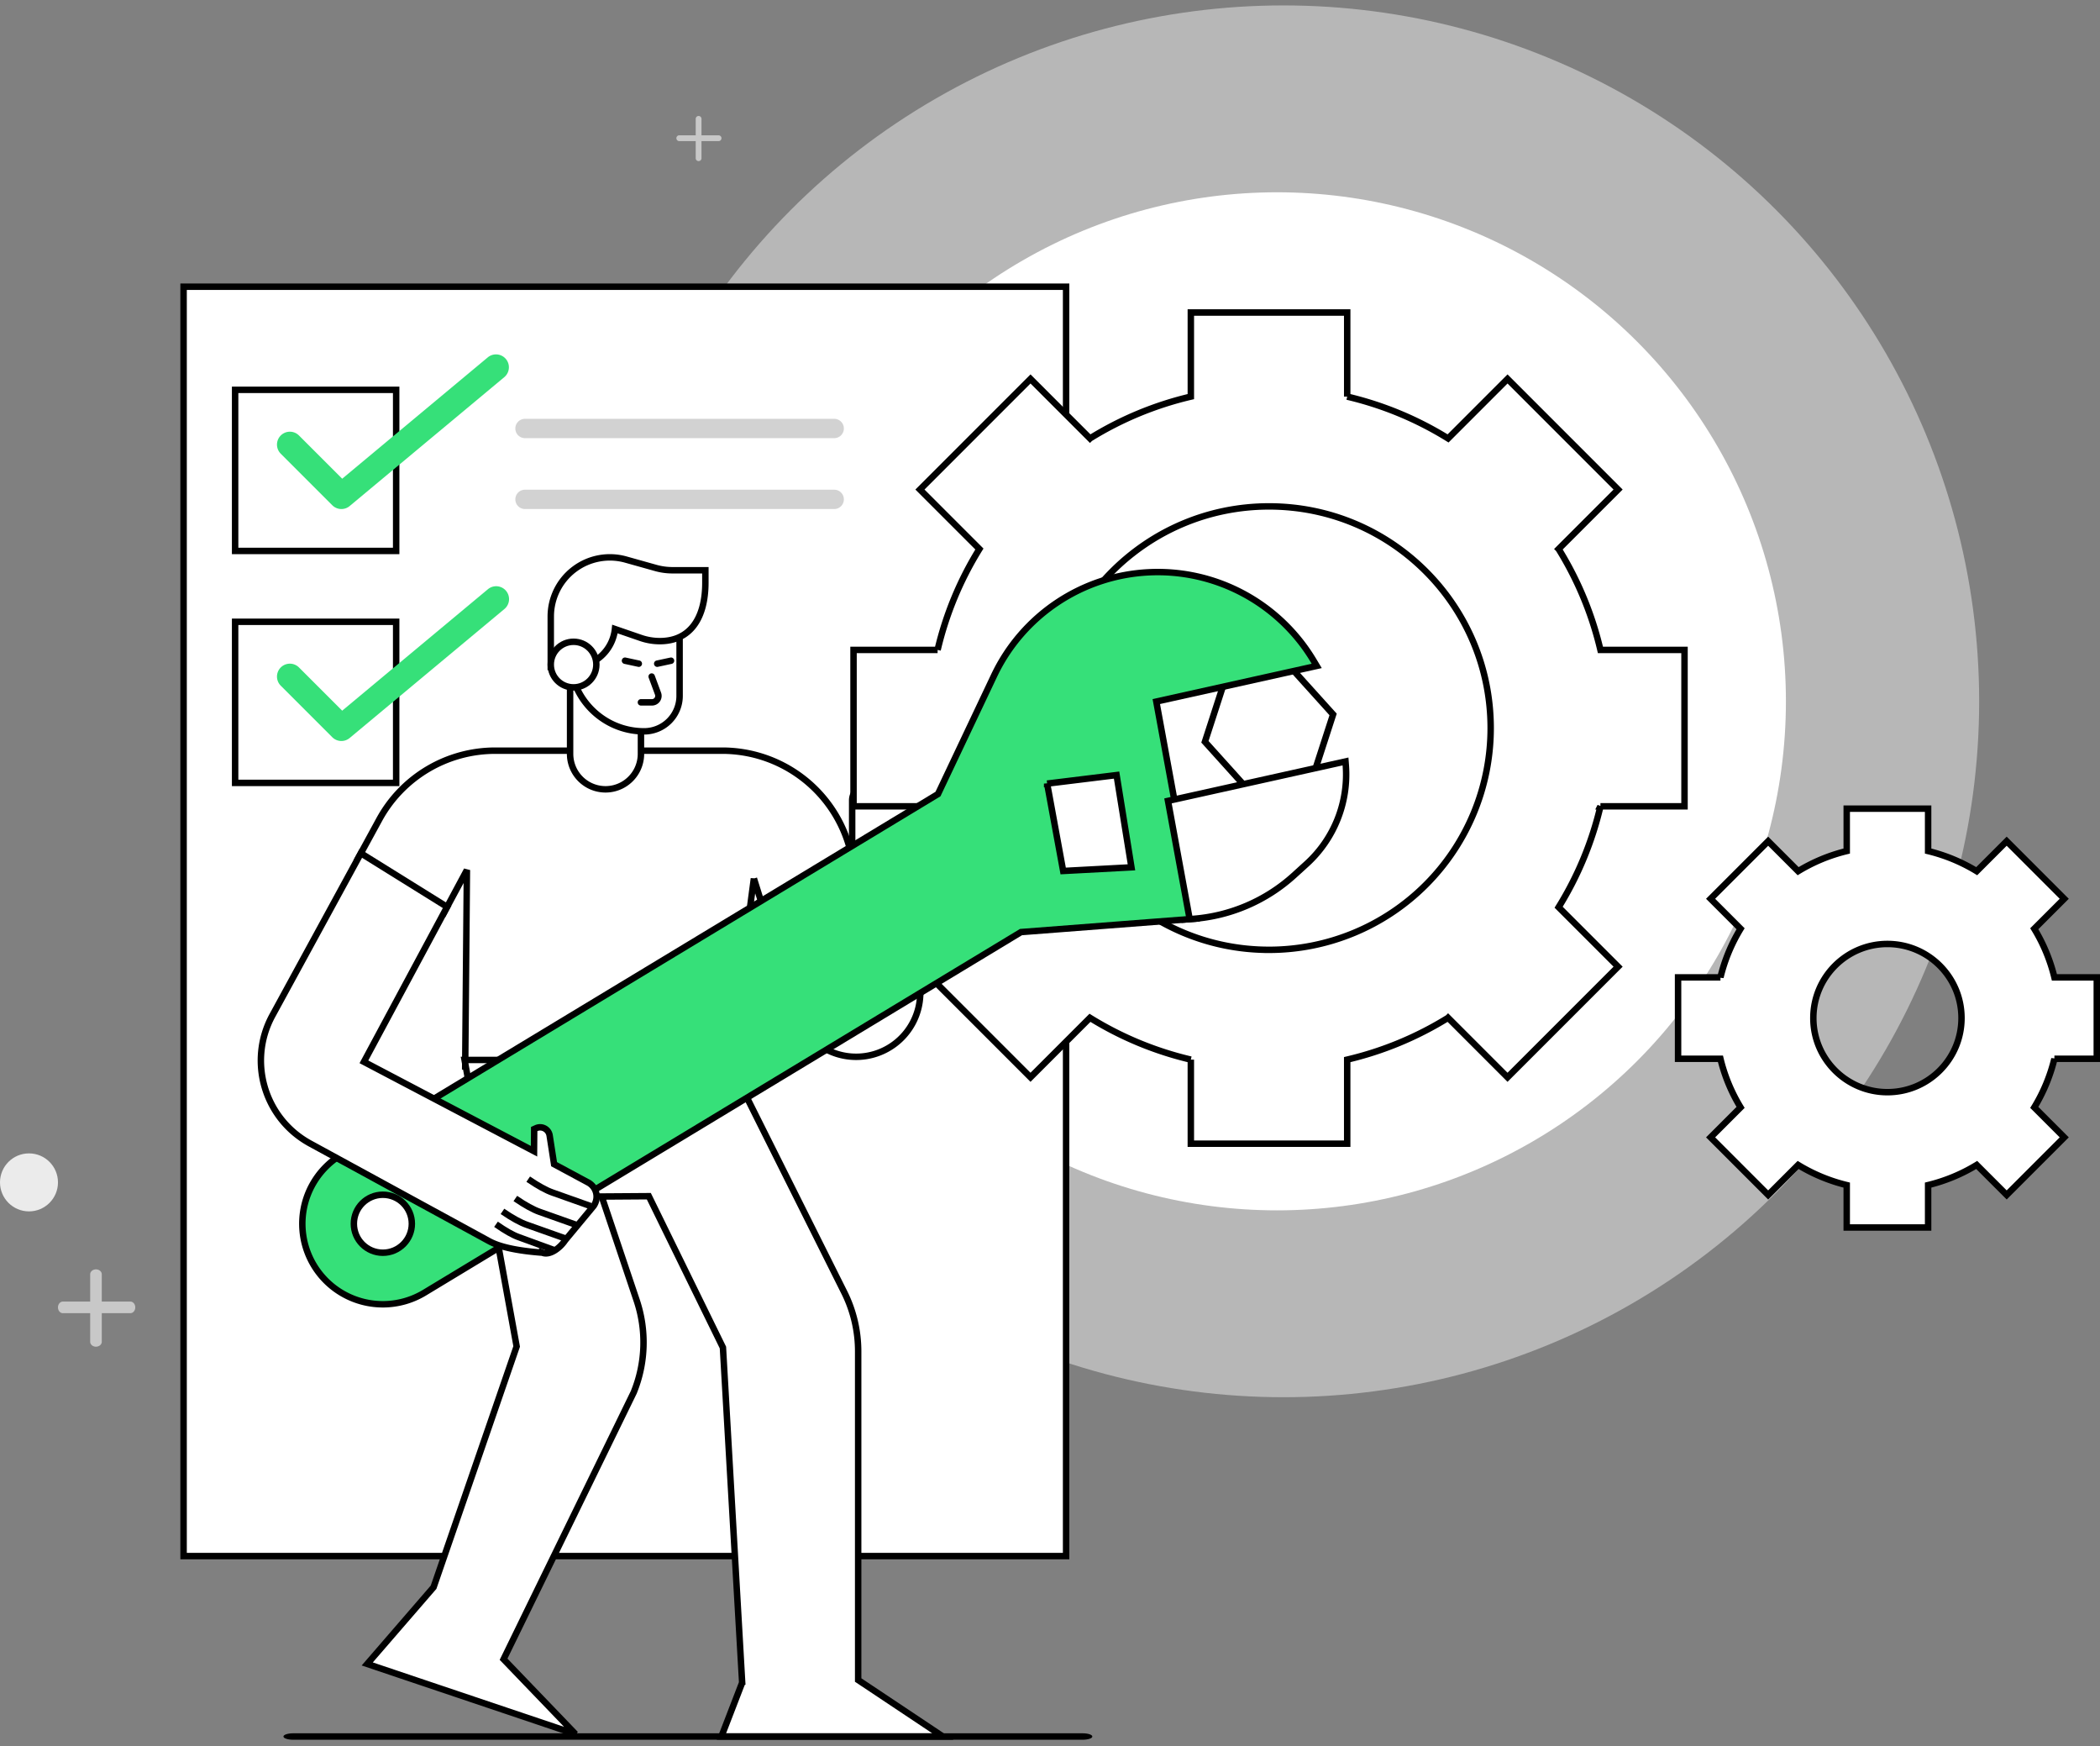 <svg width="326" height="271" xmlns="http://www.w3.org/2000/svg"><rect width="100%" height="100%" fill="#808080" stroke="none"/><g fill="none" fill-rule="evenodd"><circle fill="#EFEFEF" opacity=".5" cx="199.242" cy="108.842" r="108"/><path d="M56.45 127a.45.45 0 01.446.386l.004.06V130h2.659c.243 0 .441.201.441.45a.447.447 0 01-.381.446l-.06.004H56.9v2.653a.448.448 0 01-.45.447.449.449 0 01-.446-.386l-.004-.06V130.9h-2.559a.446.446 0 01-.441-.45c0-.228.166-.416.381-.446l.06-.004H56v-2.553c0-.247.201-.447.45-.447zM14.9 197c.456 0 .832.288.892.662l.008.103V202h4.443c.418 0 .757.403.757.9 0 .456-.285.832-.654.892l-.103.008H15.8v4.435c0 .422-.403.765-.9.765-.456 0-.832-.288-.892-.662l-.008-.103V203.8H9.757c-.418 0-.757-.403-.757-.9 0-.456.285-.832.654-.892l.103-.008H14v-4.235c0-.422.403-.765.9-.765z" fill="#C8C8C8" fill-rule="nonzero"/><circle fill="#EBEBEB" cx="4.5" cy="183.5" r="4.5"/><circle fill="#EBEBEB" cx="72.5" cy="138.5" r="4.5"/><path d="M108.45 18a.45.45 0 01.446.386l.004.06V21h2.659c.243 0 .441.201.441.45a.447.447 0 01-.381.446l-.06.004H108.9v2.653a.448.448 0 01-.45.447.449.449 0 01-.446-.386l-.004-.06V21.9h-2.559a.446.446 0 01-.441-.45c0-.228.166-.416.381-.446l.06-.004H108v-2.553c0-.247.201-.447.45-.447z" fill="#C8C8C8" fill-rule="nonzero"/><circle fill="#FFF" cx="198.242" cy="108.842" r="79"/><g transform="translate(29 45)"><path d="M171.137 58.323l6.812 7.555-3.137 9.677-9.949 2.122-6.812-7.555 3.137-9.677 9.949-2.122zM-.5-.5h137v197H-.5V-.5z" stroke="#000" fill="#FFF"/><path d="M103.288 104.166V79.198c0-1.22.99-2.209 2.21-2.209h6.153c1.22 0 2.209.99 2.209 2.21v29.857a9.955 9.955 0 01-19.458 2.966l-4.639-14.863 9.738-5.616 3.787 12.623z" stroke="#000" fill="#FFF"/><path d="M88.033 91.339L84.158 120.5H43.216l.266-30.479-3.549 6.61-13.393-8.33.226-.415 3.11-5.7A20.505 20.505 0 0147.875 71.5H83.12a20.5 20.5 0 0119.634 14.611h0l1.134 3.774-13.819 7.97-2.036-6.516zM7.5 15.5h25v25h-25v-25zm0 36h25v25h-25v-25z" stroke="#000" fill="#FFF"/><path d="M59.5 72V56.933l11 8.25V72a5.5 5.5 0 11-11 0zm26.714 144.144l-2.988-52.015-11.504-23.485-7.309.051 5.418 16.113a20.512 20.512 0 01-.453 14.279l-20.206 41.418 11.168 11.62-32.33-10.889 10.296-11.905 12.898-37.37L43.12 119.5h40.91l18.026 36.053a20.5 20.5 0 012.164 9.168v51.011l13.152 8.768H82.99l3.223-8.356zm203.707-96.826a26.525 26.525 0 01-3.125 7.543l4.653 4.652-8.935 8.936-4.653-4.653a26.525 26.525 0 01-7.543 3.125v6.579h-12.636v-6.579a26.525 26.525 0 01-7.543-3.125l-4.653 4.653-8.935-8.936 4.653-4.652a26.524 26.524 0 01-3.125-7.543H231.5v-12.636h6.579a26.52 26.52 0 013.125-7.543l-4.653-4.652 8.936-8.936 4.652 4.653a26.525 26.525 0 017.543-3.125V80.5h12.636v6.579a26.52 26.52 0 017.543 3.125l4.653-4.653 8.935 8.936-4.653 4.652a26.524 26.524 0 013.125 7.543h6.579v12.636h-6.579zM264 124.5c6.351 0 11.5-5.149 11.5-11.5s-5.149-11.5-11.5-11.5-11.5 5.149-11.5 11.5 5.149 11.5 11.5 11.5zm-44.552-44.364a52.546 52.546 0 01-6.49 15.66l9.232 9.23-17.164 17.164-9.23-9.231a52.546 52.546 0 01-15.66 6.489V132.5h-24.273v-13.052a52.546 52.546 0 01-15.659-6.49l-9.23 9.232-17.164-17.164 9.231-9.23a52.546 52.546 0 01-6.489-15.66H103.5V55.864h13.052a52.546 52.546 0 016.49-15.66l-9.232-9.23 17.164-17.164 9.23 9.231a52.546 52.546 0 0115.66-6.489V3.5h24.273v13.052a52.546 52.546 0 0115.659 6.49l9.23-9.232 17.164 17.164-9.231 9.23a52.546 52.546 0 016.489 15.66H232.5v24.273h-13.052zM168 102.41A34.41 34.41 0 00202.409 68c0-19.004-15.405-34.409-34.409-34.409-19.004 0-34.409 15.405-34.409 34.409 0 19.004 15.405 34.409 34.409 34.409z" stroke="#000" fill="#FFF"/><path d="M116.608 78.235l8.706-18.374a28.117 28.117 0 0138.644-12.77 28.25 28.25 0 0110.929 10.393l.518.864-24.903 5.532 6.184 33.686-27.19 2.09-92.632 55.982A12.5 12.5 0 0124.002 134.2l92.606-55.965z" stroke="#000" fill="#36E079"/><path d="M155.683 97.642l-3.367-18.345 27.558-6.121.045.575a18.774 18.774 0 01-6.1 15.338l-1.943 1.764a26.295 26.295 0 01-15.745 6.756l-.448.033zm-22.127-21.03l10.78-1.323 2.309 14.316-10.599.566-2.49-13.56z" stroke="#000" fill="#FFF"/><circle stroke="#000" fill="#FFF" cx="30.433" cy="144.918" r="4.5"/><path d="M24 34c-.53 0-1.04-.21-1.415-.586l-8-8a2 2 0 112.828-2.829l6.71 6.709 22.596-18.83a2 2 0 112.562 3.072l-24 20A2 2 0 0124 34zm0 36c-.53 0-1.04-.21-1.415-.585l-8-8a2 2 0 012.828-2.83l6.709 6.709 22.597-18.83a2 2 0 112.561 3.072l-24 20c-.36.3-.812.464-1.28.464z" fill="#36E079" fill-rule="nonzero"/><path d="M100.5 34h-48a1.5 1.5 0 010-3h48a1.5 1.5 0 010 3z" fill="#D2D2D2" fill-rule="nonzero"/><path d="M139.073 225H16.5c-.828 0-1.5-.224-1.5-.5s.672-.5 1.5-.5h122.573c.829 0 1.5.224 1.5.5s-.671.5-1.5.5z" fill="#000" fill-rule="nonzero"/><path d="M100.5 23h-48a1.5 1.5 0 010-3h48a1.5 1.5 0 010 3z" fill="#D2D2D2" fill-rule="nonzero"/><path d="M55.184 149.41c-3.838-.287-6.582-.875-8.25-1.785L19.13 132.459c-7.094-3.875-9.71-12.764-5.844-19.863L27.02 87.42l13.387 8.327-12.913 24.044 26.407 13.875.026-3.444.29-.132a1.5 1.5 0 012.107 1.132l.692 4.454 5.286 2.843h0a2.5 2.5 0 011.24 1.596c.17.683.044 1.406-.377 2.033l-4.411 5.313c-.866 1.306-2.472 2.42-3.57 1.948zM59.5 47.5h17V63a5.5 5.5 0 01-5.5 5.5c-6.351 0-11.5-5.149-11.5-11.5v-9.5z" stroke="#000" fill="#FFF"/><path d="M72.166 60l.984 2.652A1 1 0 0172.212 64h-1.715 0m-.331-6l-2.141-.461m5.001.461l2.14-.461" stroke="#000" stroke-linecap="round"/><path d="M75.385 44.5h0zm-8.921 8.122a6.567 6.567 0 01-6.531 5.878H56.5v-7.824a9.175 9.175 0 0111.65-8.835l4.65 1.304c.841.236 1.71.355 2.584.355H80.5v1.934c0 5.538-2.39 9.066-7.066 9.066a9.074 9.074 0 01-2.953-.494l-4.017-1.384z" stroke="#000" fill="#FFF"/><circle stroke="#000" fill="#FFF" cx="60.038" cy="58.139" r="3.538"/><path d="M53 138c1.532 1.046 2.795 1.74 3.79 2.085.994.345 2.954 1.04 5.88 2.086M51 141c1.532 1.046 2.795 1.74 3.79 2.085.994.345 2.954 1.04 5.88 2.086M49 143c1.532 1.046 2.795 1.74 3.79 2.085.994.345 2.954 1.04 5.88 2.086M48 145c1.425 1.003 2.6 1.67 3.526 2 .926.33 2.75.997 5.474 2" stroke="#000"/></g></g></svg>